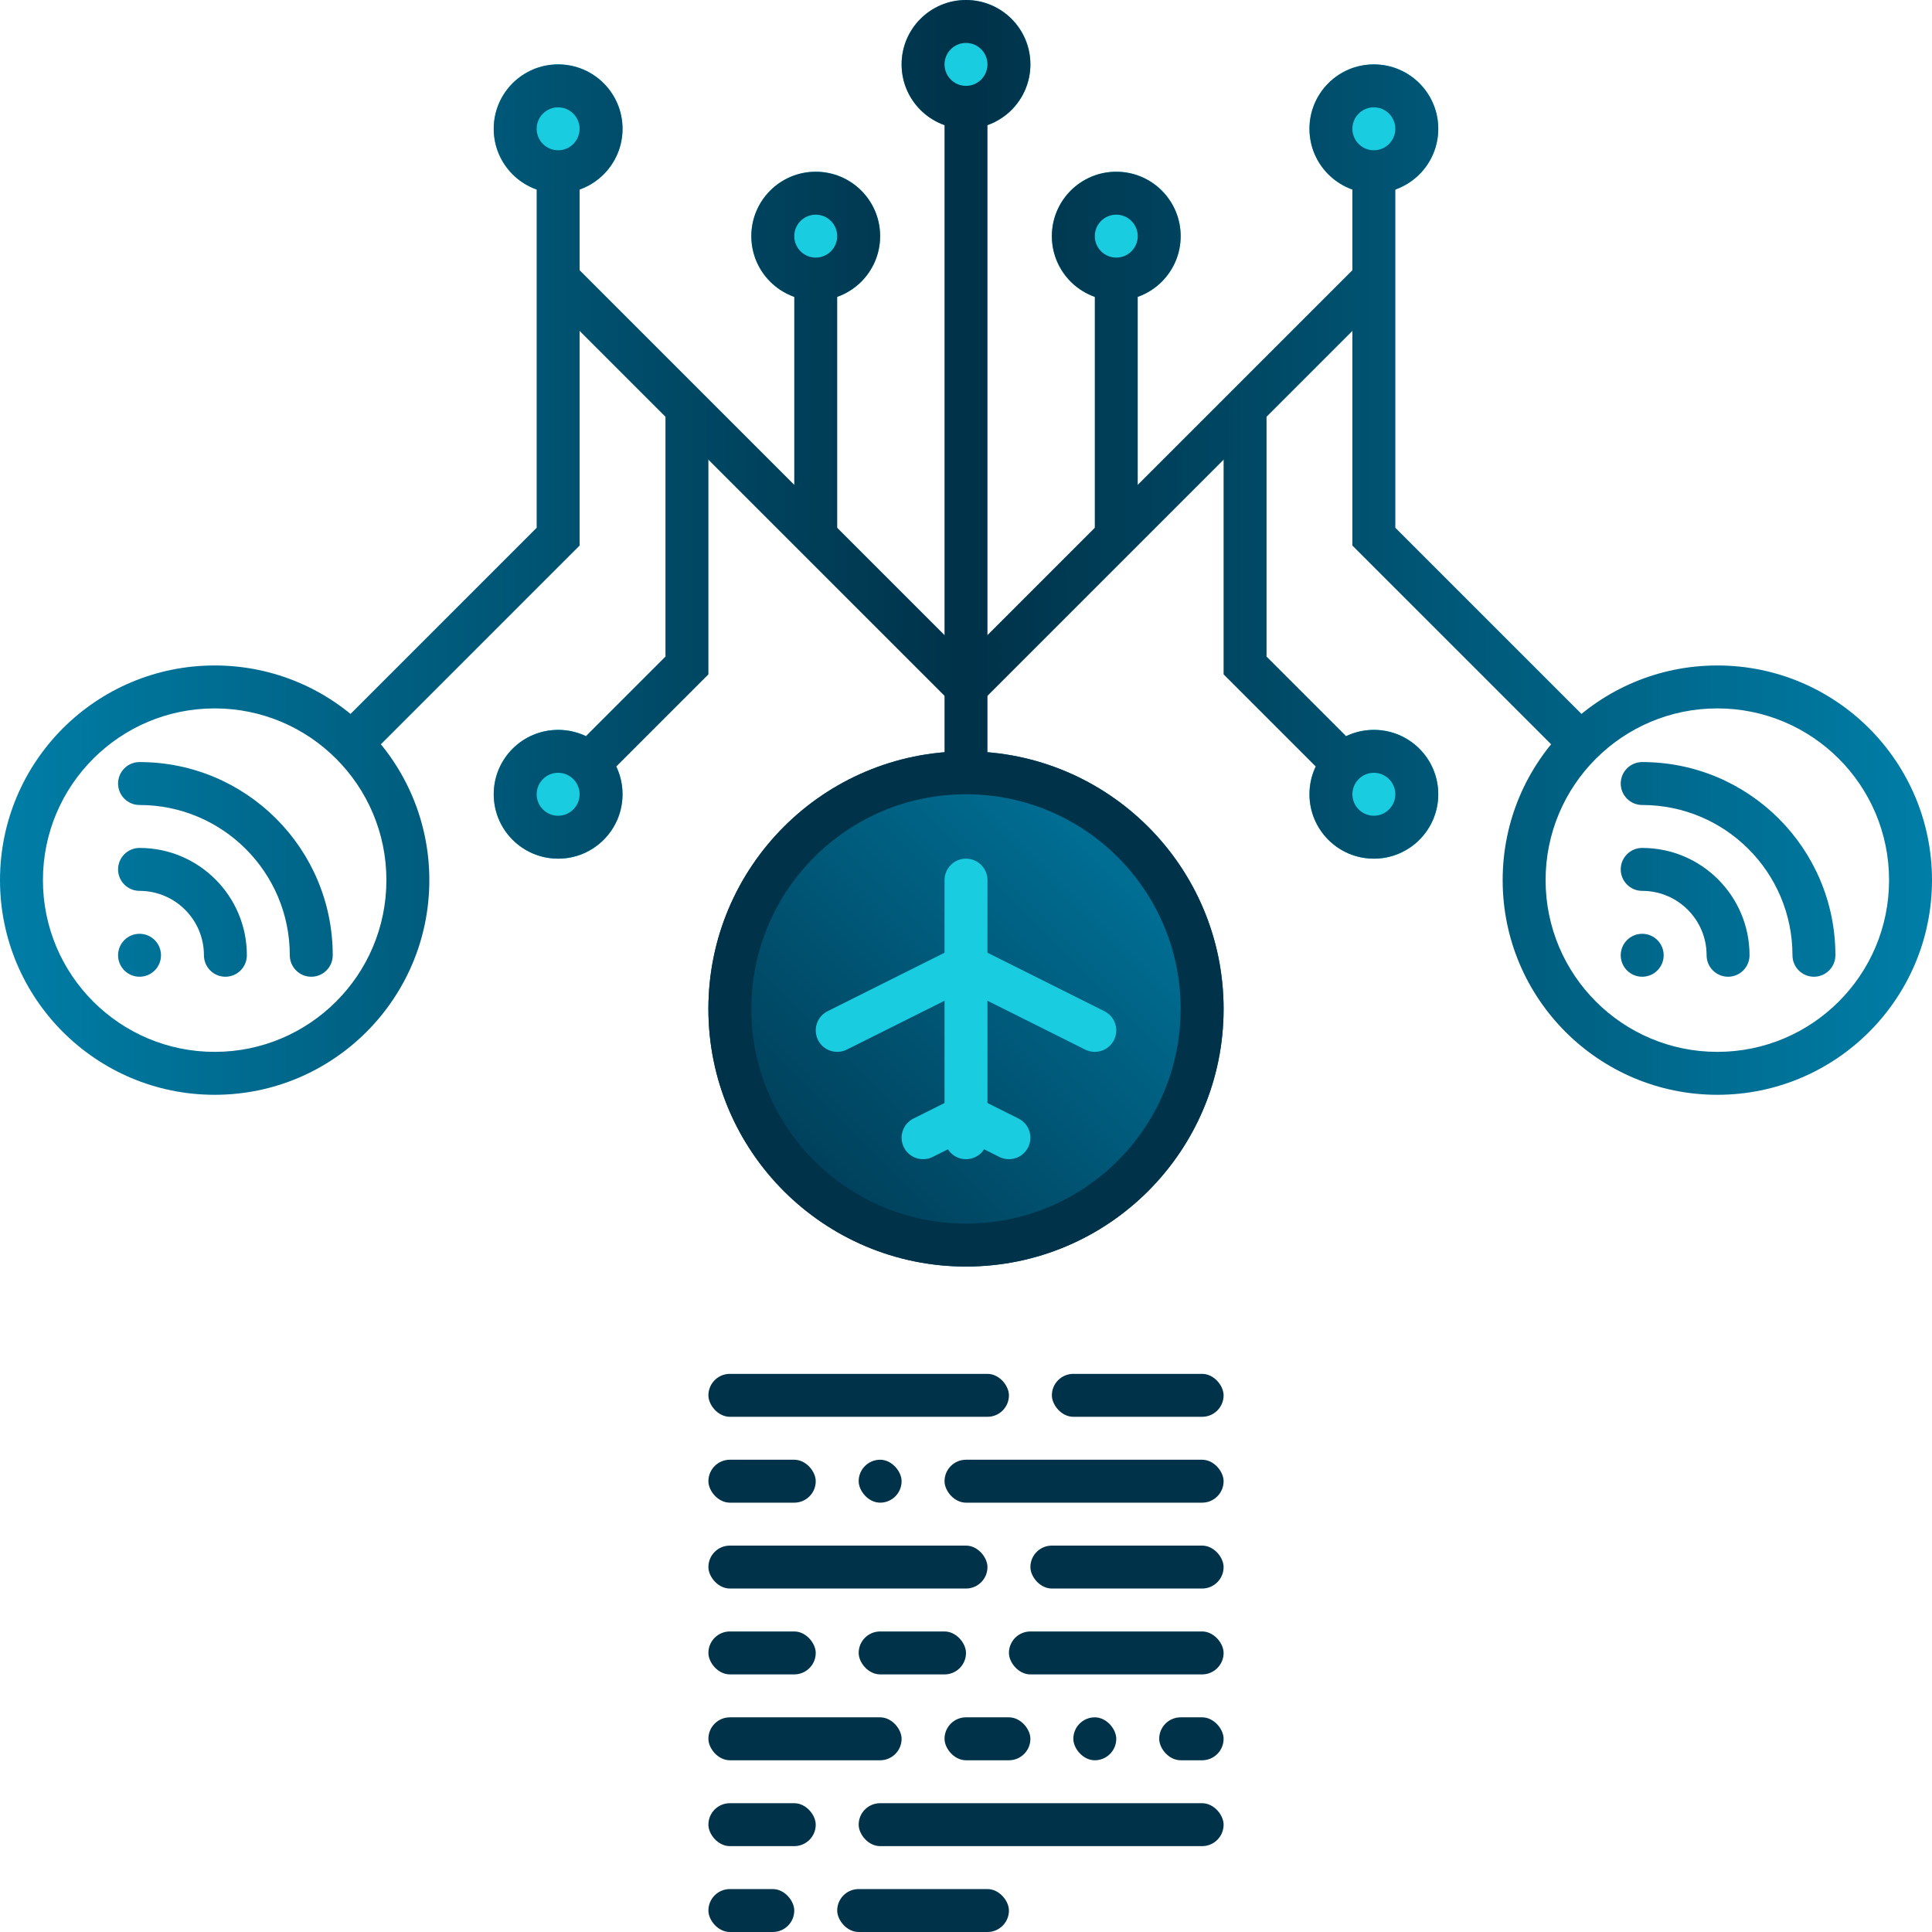 <svg width="90" height="90" viewBox="0 0 90 90" fill="none" xmlns="http://www.w3.org/2000/svg">
<path d="M42 3C42 1.343 43.343 0 45 0C46.657 0 48 1.343 48 3C48 4.657 46.657 6 45 6C43.343 6 42 4.657 42 3Z" fill="#1ACCE0"/>
<path d="M33 47C33 40.373 38.373 35 45 35C51.627 35 57 40.373 57 47C57 53.627 51.627 59 45 59C38.373 59 33 53.627 33 47Z" fill="url(#paint0_linear_77_803)"/>
<path fill-rule="evenodd" clip-rule="evenodd" d="M35 47C35 52.523 39.477 57 45 57C50.523 57 55 52.523 55 47C55 41.477 50.523 37 45 37C39.477 37 35 41.477 35 47ZM45 35C38.373 35 33 40.373 33 47C33 53.627 38.373 59 45 59C51.627 59 57 53.627 57 47C57 40.373 51.627 35 45 35Z" fill="#003249"/>
<path d="M61 6C61 4.343 62.343 3 64 3C65.657 3 67 4.343 67 6C67 7.657 65.657 9 64 9C62.343 9 61 7.657 61 6Z" fill="#1ACCE0"/>
<path d="M49 11C49 9.343 50.343 8 52 8C53.657 8 55 9.343 55 11C55 12.657 53.657 14 52 14C50.343 14 49 12.657 49 11Z" fill="#1ACCE0"/>
<path d="M61 37C61 35.343 62.343 34 64 34C65.657 34 67 35.343 67 37C67 38.657 65.657 40 64 40C62.343 40 61 38.657 61 37Z" fill="#1ACCE0"/>
<path d="M29 6C29 4.343 27.657 3 26 3C24.343 3 23 4.343 23 6C23 7.657 24.343 9 26 9C27.657 9 29 7.657 29 6Z" fill="#1ACCE0"/>
<path d="M41 11C41 9.343 39.657 8 38 8C36.343 8 35 9.343 35 11C35 12.657 36.343 14 38 14C39.657 14 41 12.657 41 11Z" fill="#1ACCE0"/>
<path d="M29 37C29 35.343 27.657 34 26 34C24.343 34 23 35.343 23 37C23 38.657 24.343 40 26 40C27.657 40 29 38.657 29 37Z" fill="#1ACCE0"/>
<rect x="33" y="64" width="14" height="2" rx="1" fill="#003249"/>
<rect x="49" y="64" width="8" height="2" rx="1" fill="#003249"/>
<rect x="33" y="68" width="5" height="2" rx="1" fill="#003249"/>
<rect x="40" y="68" width="2" height="2" rx="1" fill="#003249"/>
<rect x="44" y="68" width="13" height="2" rx="1" fill="#003249"/>
<rect x="33" y="72" width="13" height="2" rx="1" fill="#003249"/>
<rect x="48" y="72" width="9" height="2" rx="1" fill="#003249"/>
<rect x="33" y="76" width="5" height="2" rx="1" fill="#003249"/>
<rect x="40" y="76" width="5" height="2" rx="1" fill="#003249"/>
<rect x="47" y="76" width="10" height="2" rx="1" fill="#003249"/>
<rect x="44" y="80" width="4" height="2" rx="1" fill="#003249"/>
<rect x="50" y="80" width="2" height="2" rx="1" fill="#003249"/>
<rect x="54" y="80" width="3" height="2" rx="1" fill="#003249"/>
<rect x="33" y="80" width="9" height="2" rx="1" fill="#003249"/>
<rect x="40" y="84" width="17" height="2" rx="1" fill="#003249"/>
<rect x="33" y="84" width="5" height="2" rx="1" fill="#003249"/>
<rect x="33" y="88" width="4" height="2" rx="1" fill="#003249"/>
<rect x="39" y="88" width="8" height="2" rx="1" fill="#003249"/>
<path fill-rule="evenodd" clip-rule="evenodd" d="M44 3C44 3.552 44.448 4 45 4C45.552 4 46 3.552 46 3C46 2.448 45.552 2 45 2C44.448 2 44 2.448 44 3ZM45 0C43.343 0 42 1.343 42 3C42 4.657 43.343 6 45 6C46.657 6 48 4.657 48 3C48 1.343 46.657 0 45 0Z" fill="url(#paint1_linear_77_803)"/>
<path fill-rule="evenodd" clip-rule="evenodd" d="M63 6C63 6.552 63.448 7 64 7C64.552 7 65 6.552 65 6C65 5.448 64.552 5 64 5C63.448 5 63 5.448 63 6ZM64 3C62.343 3 61 4.343 61 6C61 7.657 62.343 9 64 9C65.657 9 67 7.657 67 6C67 4.343 65.657 3 64 3Z" fill="url(#paint2_linear_77_803)"/>
<path fill-rule="evenodd" clip-rule="evenodd" d="M51 11C51 11.552 51.448 12 52 12C52.552 12 53 11.552 53 11C53 10.448 52.552 10 52 10C51.448 10 51 10.448 51 11ZM52 8C50.343 8 49 9.343 49 11C49 12.657 50.343 14 52 14C53.657 14 55 12.657 55 11C55 9.343 53.657 8 52 8Z" fill="url(#paint3_linear_77_803)"/>
<path fill-rule="evenodd" clip-rule="evenodd" d="M63 37C63 37.552 63.448 38 64 38C64.552 38 65 37.552 65 37C65 36.448 64.552 36 64 36C63.448 36 63 36.448 63 37ZM64 34C62.343 34 61 35.343 61 37C61 38.657 62.343 40 64 40C65.657 40 67 38.657 67 37C67 35.343 65.657 34 64 34Z" fill="url(#paint4_linear_77_803)"/>
<path fill-rule="evenodd" clip-rule="evenodd" d="M65 24.586V8H63V25.414L73.293 35.707L74.707 34.293L65 24.586Z" fill="url(#paint5_linear_77_803)"/>
<path fill-rule="evenodd" clip-rule="evenodd" d="M64.707 13.707L45.707 32.707L44.293 31.293L63.293 12.293L64.707 13.707Z" fill="url(#paint6_linear_77_803)"/>
<path fill-rule="evenodd" clip-rule="evenodd" d="M57 19H59V30.586L62.707 34.293L61.293 35.707L57 31.414V19Z" fill="url(#paint7_linear_77_803)"/>
<path fill-rule="evenodd" clip-rule="evenodd" d="M53 13V25H51V13H53Z" fill="url(#paint8_linear_77_803)"/>
<path fill-rule="evenodd" clip-rule="evenodd" d="M27 6C27 6.552 26.552 7 26 7C25.448 7 25 6.552 25 6C25 5.448 25.448 5 26 5C26.552 5 27 5.448 27 6ZM26 3C27.657 3 29 4.343 29 6C29 7.657 27.657 9 26 9C24.343 9 23 7.657 23 6C23 4.343 24.343 3 26 3Z" fill="url(#paint9_linear_77_803)"/>
<path fill-rule="evenodd" clip-rule="evenodd" d="M39 11C39 11.552 38.552 12 38 12C37.448 12 37 11.552 37 11C37 10.448 37.448 10 38 10C38.552 10 39 10.448 39 11ZM38 8C39.657 8 41 9.343 41 11C41 12.657 39.657 14 38 14C36.343 14 35 12.657 35 11C35 9.343 36.343 8 38 8Z" fill="url(#paint10_linear_77_803)"/>
<path fill-rule="evenodd" clip-rule="evenodd" d="M27 37C27 37.552 26.552 38 26 38C25.448 38 25 37.552 25 37C25 36.448 25.448 36 26 36C26.552 36 27 36.448 27 37ZM26 34C27.657 34 29 35.343 29 37C29 38.657 27.657 40 26 40C24.343 40 23 38.657 23 37C23 35.343 24.343 34 26 34Z" fill="url(#paint11_linear_77_803)"/>
<path fill-rule="evenodd" clip-rule="evenodd" d="M25 24.586V8H27V25.414L16.707 35.707L15.293 34.293L25 24.586Z" fill="url(#paint12_linear_77_803)"/>
<path fill-rule="evenodd" clip-rule="evenodd" d="M25.293 13.707L44.293 32.707L45.707 31.293L26.707 12.293L25.293 13.707Z" fill="url(#paint13_linear_77_803)"/>
<path fill-rule="evenodd" clip-rule="evenodd" d="M33 19H31V30.586L27.293 34.293L28.707 35.707L33 31.414V19Z" fill="url(#paint14_linear_77_803)"/>
<path fill-rule="evenodd" clip-rule="evenodd" d="M37 13V25H39V13H37Z" fill="url(#paint15_linear_77_803)"/>
<path fill-rule="evenodd" clip-rule="evenodd" d="M44 35.5V5H46V35.5H44Z" fill="url(#paint16_linear_77_803)"/>
<path fill-rule="evenodd" clip-rule="evenodd" d="M10 49C14.418 49 18 45.418 18 41C18 36.582 14.418 33 10 33C5.582 33 2 36.582 2 41C2 45.418 5.582 49 10 49ZM10 51C15.523 51 20 46.523 20 41C20 35.477 15.523 31 10 31C4.477 31 0 35.477 0 41C0 46.523 4.477 51 10 51Z" fill="url(#paint17_linear_77_803)"/>
<path fill-rule="evenodd" clip-rule="evenodd" d="M80 49C84.418 49 88 45.418 88 41C88 36.582 84.418 33 80 33C75.582 33 72 36.582 72 41C72 45.418 75.582 49 80 49ZM80 51C85.523 51 90 46.523 90 41C90 35.477 85.523 31 80 31C74.477 31 70 35.477 70 41C70 46.523 74.477 51 80 51Z" fill="url(#paint18_linear_77_803)"/>
<path fill-rule="evenodd" clip-rule="evenodd" d="M5.5 36.5C5.5 35.948 5.948 35.5 6.5 35.5C11.471 35.5 15.5 39.529 15.5 44.5C15.5 45.052 15.052 45.5 14.5 45.5C13.948 45.5 13.5 45.052 13.5 44.5C13.5 40.634 10.366 37.5 6.5 37.5C5.948 37.5 5.5 37.052 5.5 36.5Z" fill="url(#paint19_linear_77_803)"/>
<path fill-rule="evenodd" clip-rule="evenodd" d="M5.5 40.5C5.5 39.948 5.948 39.5 6.5 39.5C9.261 39.5 11.5 41.739 11.5 44.5C11.5 45.052 11.052 45.5 10.5 45.5C9.948 45.5 9.5 45.052 9.5 44.5C9.5 42.843 8.157 41.5 6.5 41.5C5.948 41.5 5.5 41.052 5.5 40.5Z" fill="url(#paint20_linear_77_803)"/>
<path d="M7.5 44.5C7.5 45.052 7.052 45.5 6.5 45.5C5.948 45.5 5.5 45.052 5.5 44.5C5.5 43.948 5.948 43.5 6.5 43.5C7.052 43.5 7.5 43.948 7.5 44.5Z" fill="url(#paint21_linear_77_803)"/>
<path fill-rule="evenodd" clip-rule="evenodd" d="M75.5 36.5C75.5 35.948 75.948 35.5 76.5 35.5C81.471 35.5 85.5 39.529 85.5 44.5C85.5 45.052 85.052 45.5 84.5 45.5C83.948 45.5 83.5 45.052 83.5 44.5C83.5 40.634 80.366 37.5 76.5 37.5C75.948 37.5 75.5 37.052 75.5 36.5Z" fill="url(#paint22_linear_77_803)"/>
<path fill-rule="evenodd" clip-rule="evenodd" d="M75.5 40.5C75.5 39.948 75.948 39.5 76.5 39.5C79.261 39.5 81.5 41.739 81.5 44.5C81.5 45.052 81.052 45.5 80.5 45.5C79.948 45.5 79.5 45.052 79.5 44.5C79.5 42.843 78.157 41.5 76.5 41.5C75.948 41.5 75.5 41.052 75.5 40.5Z" fill="url(#paint23_linear_77_803)"/>
<path d="M77.5 44.5C77.5 45.052 77.052 45.5 76.5 45.5C75.948 45.5 75.5 45.052 75.5 44.5C75.5 43.948 75.948 43.5 76.5 43.5C77.052 43.5 77.5 43.948 77.5 44.5Z" fill="url(#paint24_linear_77_803)"/>
<path fill-rule="evenodd" clip-rule="evenodd" d="M45 40C45.552 40 46 40.448 46 41V53C46 53.552 45.552 54 45 54C44.448 54 44 53.552 44 53V41C44 40.448 44.448 40 45 40Z" fill="#1ACCE0"/>
<path fill-rule="evenodd" clip-rule="evenodd" d="M44.553 51.106C44.834 50.965 45.166 50.965 45.447 51.106L47.447 52.106C47.941 52.353 48.141 52.953 47.894 53.447C47.647 53.941 47.047 54.141 46.553 53.894L45 53.118L43.447 53.894C42.953 54.141 42.353 53.941 42.106 53.447C41.859 52.953 42.059 52.353 42.553 52.106L44.553 51.106Z" fill="#1ACCE0"/>
<path fill-rule="evenodd" clip-rule="evenodd" d="M44.553 44.106C44.834 43.965 45.166 43.965 45.447 44.106L51.447 47.106C51.941 47.353 52.142 47.953 51.895 48.447C51.648 48.941 51.047 49.141 50.553 48.894L45 46.118L39.447 48.894C38.953 49.141 38.353 48.941 38.106 48.447C37.859 47.953 38.059 47.353 38.553 47.106L44.553 44.106Z" fill="#1ACCE0"/>
<defs>
<linearGradient id="paint0_linear_77_803" x1="57" y1="35" x2="33" y2="59" gradientUnits="userSpaceOnUse">
<stop stop-color="#007EA7"/>
<stop offset="1" stop-color="#003249"/>
</linearGradient>
<linearGradient id="paint1_linear_77_803" x1="90" y1="18.635" x2="1.8205e-06" y2="18.635" gradientUnits="userSpaceOnUse">
<stop stop-color="#007EA7"/>
<stop offset="0.499" stop-color="#003249"/>
<stop offset="1" stop-color="#007EA7"/>
</linearGradient>
<linearGradient id="paint2_linear_77_803" x1="90" y1="18.635" x2="1.8205e-06" y2="18.635" gradientUnits="userSpaceOnUse">
<stop stop-color="#007EA7"/>
<stop offset="0.499" stop-color="#003249"/>
<stop offset="1" stop-color="#007EA7"/>
</linearGradient>
<linearGradient id="paint3_linear_77_803" x1="90" y1="18.635" x2="1.8205e-06" y2="18.635" gradientUnits="userSpaceOnUse">
<stop stop-color="#007EA7"/>
<stop offset="0.499" stop-color="#003249"/>
<stop offset="1" stop-color="#007EA7"/>
</linearGradient>
<linearGradient id="paint4_linear_77_803" x1="90" y1="18.635" x2="1.8205e-06" y2="18.635" gradientUnits="userSpaceOnUse">
<stop stop-color="#007EA7"/>
<stop offset="0.499" stop-color="#003249"/>
<stop offset="1" stop-color="#007EA7"/>
</linearGradient>
<linearGradient id="paint5_linear_77_803" x1="90" y1="18.635" x2="1.8205e-06" y2="18.635" gradientUnits="userSpaceOnUse">
<stop stop-color="#007EA7"/>
<stop offset="0.499" stop-color="#003249"/>
<stop offset="1" stop-color="#007EA7"/>
</linearGradient>
<linearGradient id="paint6_linear_77_803" x1="90" y1="18.635" x2="1.8205e-06" y2="18.635" gradientUnits="userSpaceOnUse">
<stop stop-color="#007EA7"/>
<stop offset="0.499" stop-color="#003249"/>
<stop offset="1" stop-color="#007EA7"/>
</linearGradient>
<linearGradient id="paint7_linear_77_803" x1="90" y1="18.635" x2="1.8205e-06" y2="18.635" gradientUnits="userSpaceOnUse">
<stop stop-color="#007EA7"/>
<stop offset="0.499" stop-color="#003249"/>
<stop offset="1" stop-color="#007EA7"/>
</linearGradient>
<linearGradient id="paint8_linear_77_803" x1="90" y1="18.635" x2="1.8205e-06" y2="18.635" gradientUnits="userSpaceOnUse">
<stop stop-color="#007EA7"/>
<stop offset="0.499" stop-color="#003249"/>
<stop offset="1" stop-color="#007EA7"/>
</linearGradient>
<linearGradient id="paint9_linear_77_803" x1="90" y1="18.635" x2="1.8205e-06" y2="18.635" gradientUnits="userSpaceOnUse">
<stop stop-color="#007EA7"/>
<stop offset="0.499" stop-color="#003249"/>
<stop offset="1" stop-color="#007EA7"/>
</linearGradient>
<linearGradient id="paint10_linear_77_803" x1="90" y1="18.635" x2="1.8205e-06" y2="18.635" gradientUnits="userSpaceOnUse">
<stop stop-color="#007EA7"/>
<stop offset="0.499" stop-color="#003249"/>
<stop offset="1" stop-color="#007EA7"/>
</linearGradient>
<linearGradient id="paint11_linear_77_803" x1="90" y1="18.635" x2="1.8205e-06" y2="18.635" gradientUnits="userSpaceOnUse">
<stop stop-color="#007EA7"/>
<stop offset="0.499" stop-color="#003249"/>
<stop offset="1" stop-color="#007EA7"/>
</linearGradient>
<linearGradient id="paint12_linear_77_803" x1="90" y1="18.635" x2="1.8205e-06" y2="18.635" gradientUnits="userSpaceOnUse">
<stop stop-color="#007EA7"/>
<stop offset="0.499" stop-color="#003249"/>
<stop offset="1" stop-color="#007EA7"/>
</linearGradient>
<linearGradient id="paint13_linear_77_803" x1="90" y1="18.635" x2="1.8205e-06" y2="18.635" gradientUnits="userSpaceOnUse">
<stop stop-color="#007EA7"/>
<stop offset="0.499" stop-color="#003249"/>
<stop offset="1" stop-color="#007EA7"/>
</linearGradient>
<linearGradient id="paint14_linear_77_803" x1="90" y1="18.635" x2="1.8205e-06" y2="18.635" gradientUnits="userSpaceOnUse">
<stop stop-color="#007EA7"/>
<stop offset="0.499" stop-color="#003249"/>
<stop offset="1" stop-color="#007EA7"/>
</linearGradient>
<linearGradient id="paint15_linear_77_803" x1="90" y1="18.635" x2="1.8205e-06" y2="18.635" gradientUnits="userSpaceOnUse">
<stop stop-color="#007EA7"/>
<stop offset="0.499" stop-color="#003249"/>
<stop offset="1" stop-color="#007EA7"/>
</linearGradient>
<linearGradient id="paint16_linear_77_803" x1="90" y1="18.635" x2="1.8205e-06" y2="18.635" gradientUnits="userSpaceOnUse">
<stop stop-color="#007EA7"/>
<stop offset="0.499" stop-color="#003249"/>
<stop offset="1" stop-color="#007EA7"/>
</linearGradient>
<linearGradient id="paint17_linear_77_803" x1="90" y1="18.635" x2="1.8205e-06" y2="18.635" gradientUnits="userSpaceOnUse">
<stop stop-color="#007EA7"/>
<stop offset="0.499" stop-color="#003249"/>
<stop offset="1" stop-color="#007EA7"/>
</linearGradient>
<linearGradient id="paint18_linear_77_803" x1="90" y1="18.635" x2="1.8205e-06" y2="18.635" gradientUnits="userSpaceOnUse">
<stop stop-color="#007EA7"/>
<stop offset="0.499" stop-color="#003249"/>
<stop offset="1" stop-color="#007EA7"/>
</linearGradient>
<linearGradient id="paint19_linear_77_803" x1="90" y1="18.635" x2="1.8205e-06" y2="18.635" gradientUnits="userSpaceOnUse">
<stop stop-color="#007EA7"/>
<stop offset="0.499" stop-color="#003249"/>
<stop offset="1" stop-color="#007EA7"/>
</linearGradient>
<linearGradient id="paint20_linear_77_803" x1="90" y1="18.635" x2="1.8205e-06" y2="18.635" gradientUnits="userSpaceOnUse">
<stop stop-color="#007EA7"/>
<stop offset="0.499" stop-color="#003249"/>
<stop offset="1" stop-color="#007EA7"/>
</linearGradient>
<linearGradient id="paint21_linear_77_803" x1="90" y1="18.635" x2="1.8205e-06" y2="18.635" gradientUnits="userSpaceOnUse">
<stop stop-color="#007EA7"/>
<stop offset="0.499" stop-color="#003249"/>
<stop offset="1" stop-color="#007EA7"/>
</linearGradient>
<linearGradient id="paint22_linear_77_803" x1="90" y1="18.635" x2="1.8205e-06" y2="18.635" gradientUnits="userSpaceOnUse">
<stop stop-color="#007EA7"/>
<stop offset="0.499" stop-color="#003249"/>
<stop offset="1" stop-color="#007EA7"/>
</linearGradient>
<linearGradient id="paint23_linear_77_803" x1="90" y1="18.635" x2="1.8205e-06" y2="18.635" gradientUnits="userSpaceOnUse">
<stop stop-color="#007EA7"/>
<stop offset="0.499" stop-color="#003249"/>
<stop offset="1" stop-color="#007EA7"/>
</linearGradient>
<linearGradient id="paint24_linear_77_803" x1="90" y1="18.635" x2="1.8205e-06" y2="18.635" gradientUnits="userSpaceOnUse">
<stop stop-color="#007EA7"/>
<stop offset="0.499" stop-color="#003249"/>
<stop offset="1" stop-color="#007EA7"/>
</linearGradient>
</defs>
</svg>
